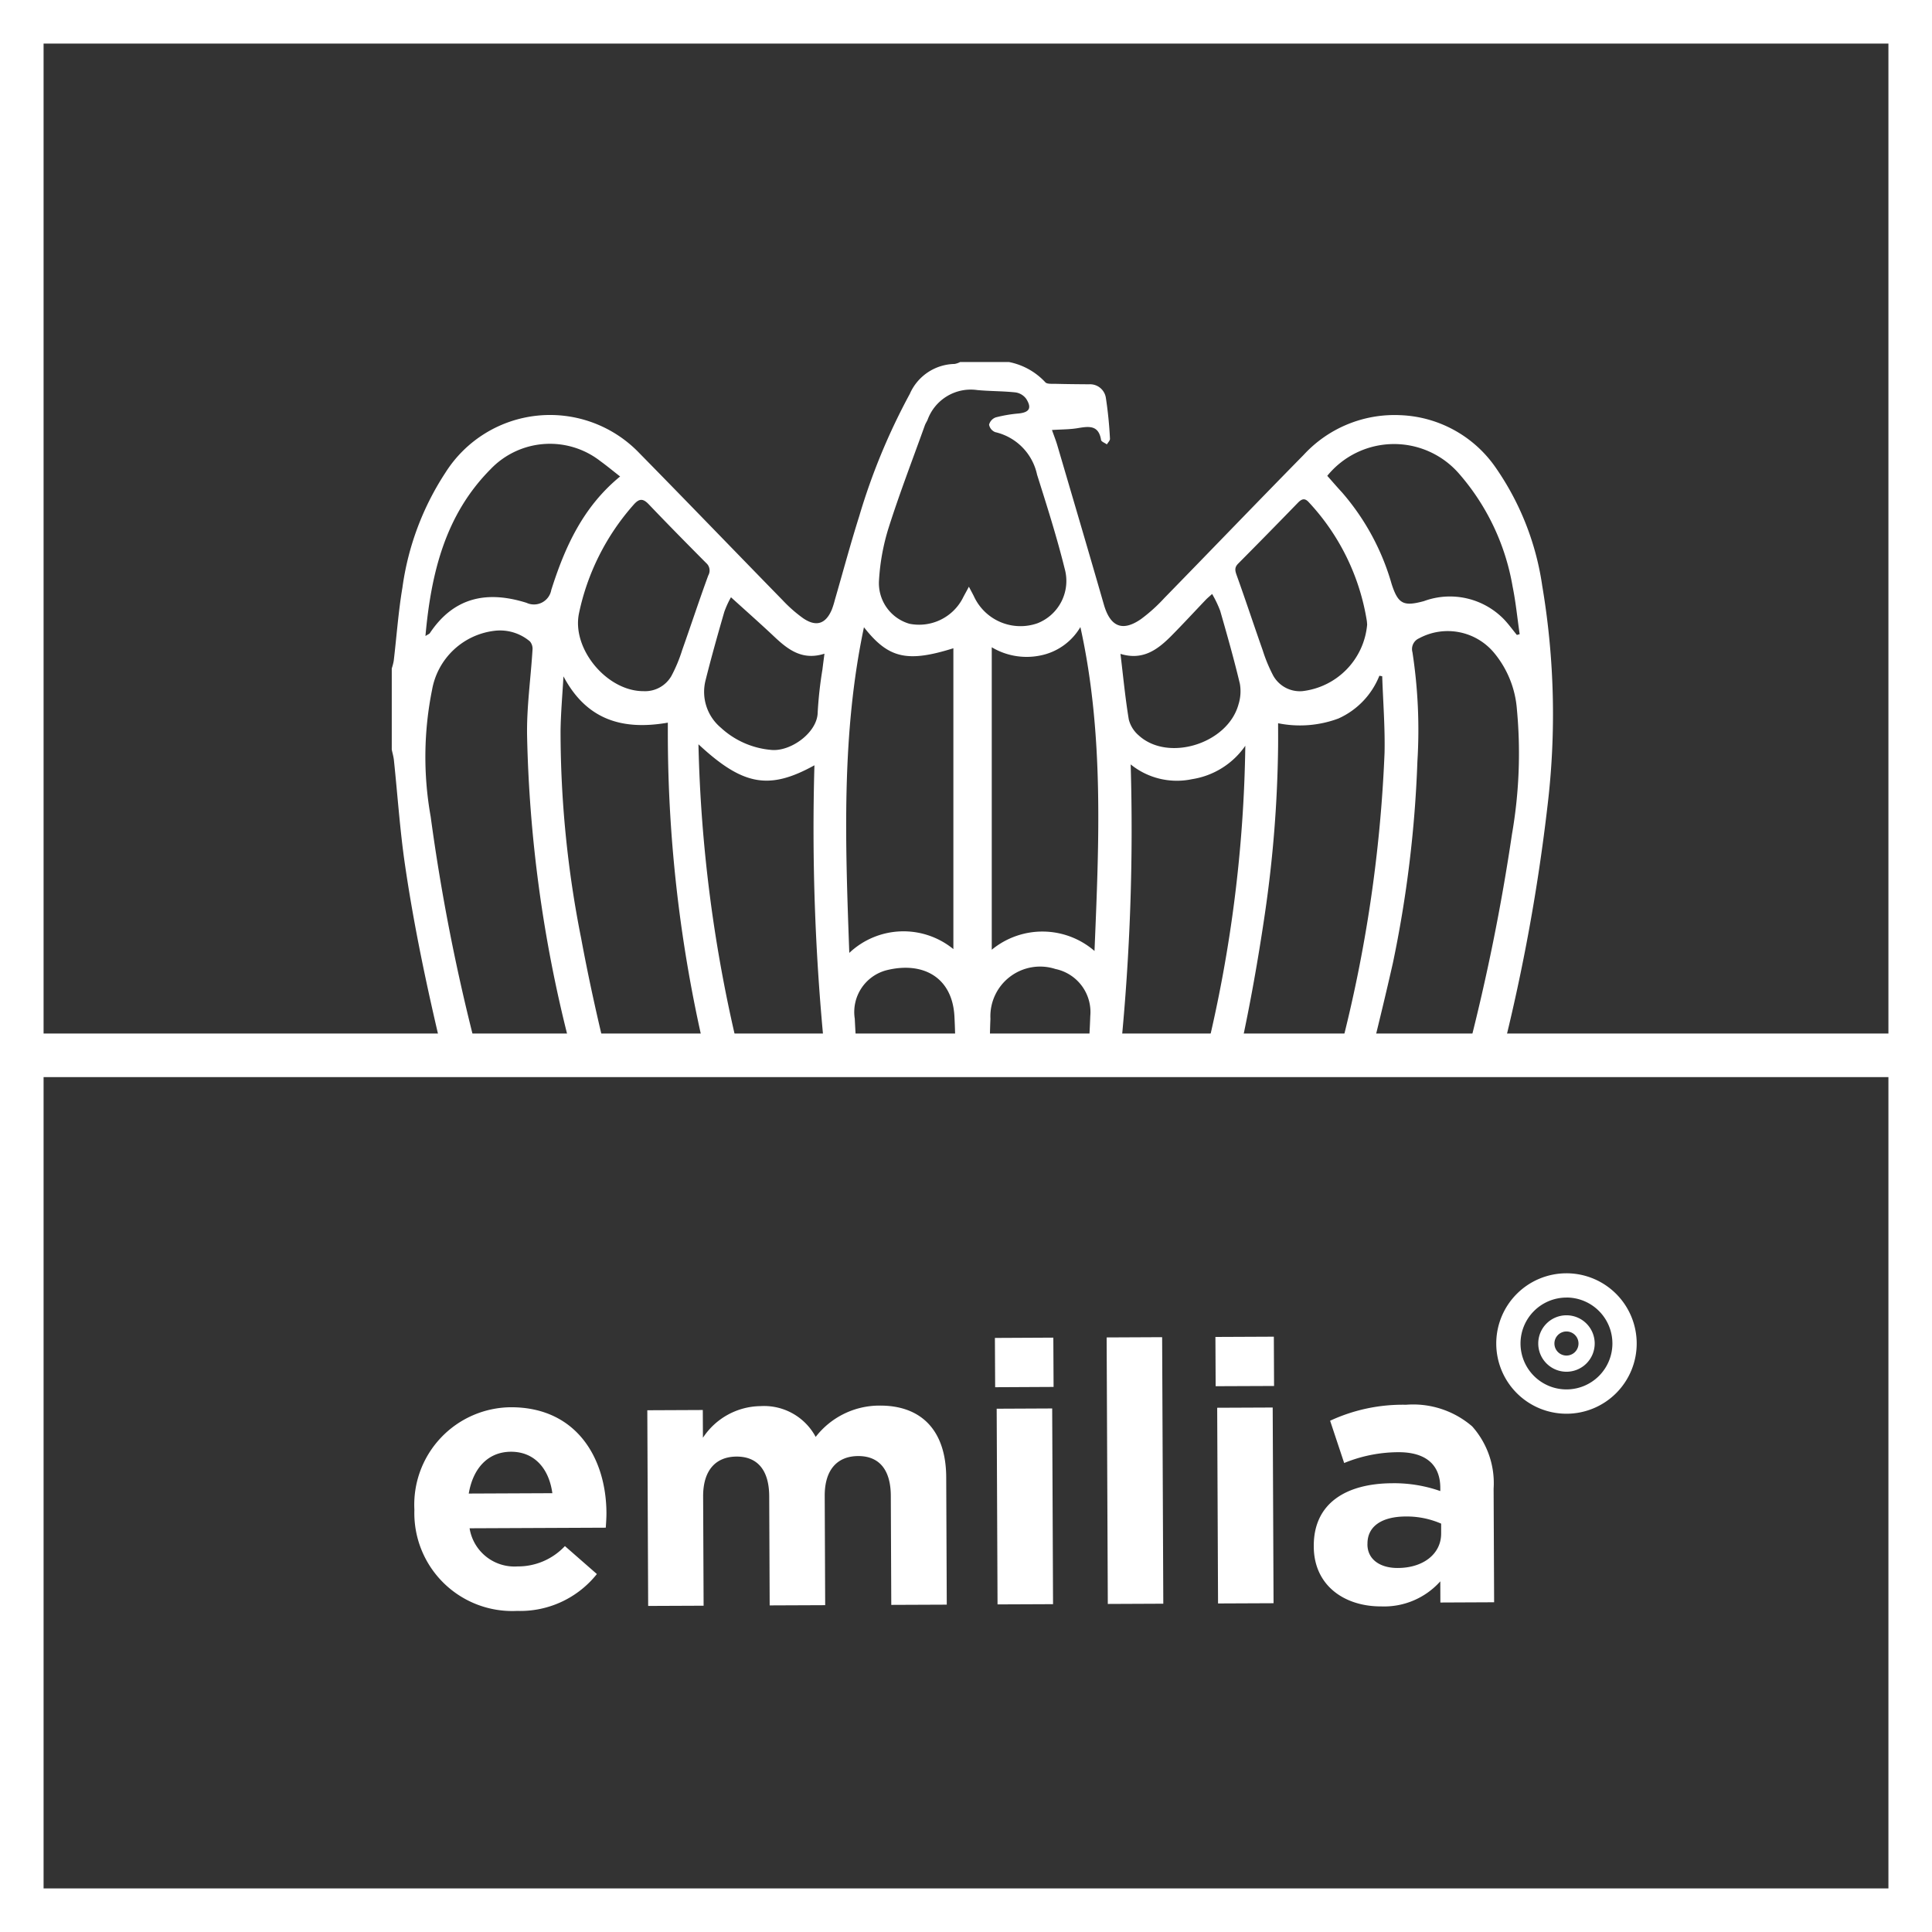 <svg xmlns="http://www.w3.org/2000/svg" width="133" height="133" viewBox="0 0 133 133">
  <rect x="0" y="0" width="133" height="133" fill="#333333" stroke="none"/>
  <g id="Raggruppa_2797" data-name="Raggruppa 2797" transform="translate(-1369.5 -9549.5)">
    <rect id="Rettangolo_1217" data-name="Rettangolo 1217" width="130" height="130" transform="translate(1371 9551)" fill="none" stroke="#fff" stroke-miterlimit="10" stroke-width="3"/>
    <path id="Tracciato_2822" data-name="Tracciato 2822" d="M1789.273,1474.677a6.742,6.742,0,0,0,5.493-2.538l-2.2-1.925a4.415,4.415,0,0,1-3.262,1.4,3.125,3.125,0,0,1-3.3-2.625l9.375-.041c.024-.352.047-.7.046-1.006-.016-3.82-2.093-7.3-6.592-7.285a6.707,6.707,0,0,0-6.63,7.041v.05A6.739,6.739,0,0,0,1789.273,1474.677Zm-.425-10.957c1.609-.007,2.62,1.145,2.853,2.853l-5.755.025C1786.239,1464.862,1787.264,1463.728,1788.848,1463.72Z" transform="translate(-384.177 8185.719)" fill="#fff"/>
    <path id="Tracciato_2823" data-name="Tracciato 2823" d="M1874,1473.821l-.033-7.515c-.008-1.81.868-2.745,2.3-2.751s2.241.921,2.249,2.73l.032,7.515,3.821-.016-.032-7.515c-.009-1.809.867-2.744,2.3-2.75s2.241.92,2.25,2.729l.032,7.516,3.82-.016-.038-8.772c-.014-3.241-1.731-4.943-4.571-4.931a5.548,5.548,0,0,0-4.415,2.156,4.03,4.03,0,0,0-3.8-2.12,4.813,4.813,0,0,0-3.962,2.179l-.009-1.911-3.82.017.059,13.471Z" transform="translate(-456.063 8186.217)" fill="#fff"/>
    <path id="Tracciato_2824" data-name="Tracciato 2824" d="M2002.03,1461.151l.059,13.471,3.821-.016-.059-13.473Z" transform="translate(-563.918 8185.326)" fill="#fff"/>
    <rect id="Rettangolo_1218" data-name="Rettangolo 1218" width="4.022" height="3.393" transform="matrix(1, -0.005, 0.005, 1, 1437.99, 9641.604)" fill="#fff"/>
    <path id="Tracciato_2825" data-name="Tracciato 2825" d="M2047.439,1452.565l-.08-18.348-3.82.018.08,18.347Z" transform="translate(-597.857 8207.335)" fill="#fff"/>
    <path id="Tracciato_2826" data-name="Tracciato 2826" d="M2088.646,1437.427l-.015-3.393-4.022.018.016,3.391Z" transform="translate(-631.439 8207.484)" fill="#fff"/>
    <rect id="Rettangolo_1219" data-name="Rettangolo 1219" width="3.821" height="13.472" transform="translate(1453.292 9646.411) rotate(-0.25)" fill="#fff"/>
    <path id="Tracciato_2827" data-name="Tracciato 2827" d="M2126.4,1473.609a5.185,5.185,0,0,0,4.065-1.726l.005,1.458,3.7-.017-.035-7.817a5.874,5.874,0,0,0-1.476-4.292,6.226,6.226,0,0,0-4.556-1.488,11.874,11.874,0,0,0-5.223,1.1l.968,2.911a9.909,9.909,0,0,1,3.717-.745c1.91-.009,2.895.866,2.9,2.45v.226a9.577,9.577,0,0,0-3.3-.539c-3.191.014-5.423,1.381-5.41,4.322v.051C2121.77,1472.172,2123.864,1473.62,2126.4,1473.609Zm-.948-4.318c-.005-1.206,1-1.864,2.631-1.872a5.931,5.931,0,0,1,2.44.492l0,.678c.006,1.382-1.2,2.368-2.981,2.375-1.23.006-2.089-.593-2.093-1.623Z" transform="translate(-661.814 8186.477)" fill="#fff"/>
    <path id="Tracciato_2828" data-name="Tracciato 2828" d="M2195.463,1419.768a4.834,4.834,0,1,0-4.833-4.833A4.834,4.834,0,0,0,2195.463,1419.768Zm0-8a3.163,3.163,0,1,1-3.163,3.164A3.167,3.167,0,0,1,2195.463,1411.771Z" transform="translate(-718.127 8227.054)" fill="#fff"/>
    <path id="Tracciato_2829" data-name="Tracciato 2829" d="M2208.427,1429.839a1.943,1.943,0,1,0-1.942-1.943A1.945,1.945,0,0,0,2208.427,1429.839Zm0-2.772a.829.829,0,1,1-.829.829A.83.83,0,0,1,2208.427,1427.067Z" transform="translate(-731.091 8214.092)" fill="#fff"/>
    <line id="Linea_886" data-name="Linea 886" x2="127.899" transform="translate(1372.46 9622.149)" fill="none" stroke="#fff" stroke-miterlimit="10" stroke-width="3"/>
    <path id="Tracciato_2830" data-name="Tracciato 2830" d="M1852.822,1081.48a19,19,0,0,0-3.184-8.108,8.365,8.365,0,0,0-6.6-3.639,8.5,8.5,0,0,0-6.635,2.73c-3.213,3.27-6.39,6.576-9.593,9.857a11.367,11.367,0,0,1-1.6,1.445c-1.292.9-2.127.529-2.565-.993-1.053-3.66-2.132-7.312-3.205-10.966-.095-.322-.221-.635-.368-1.052.658-.043,1.217-.035,1.759-.125.759-.126,1.455-.242,1.621.812.019.12.264.2.4.305.075-.131.222-.267.213-.391a27.561,27.561,0,0,0-.284-2.822,1.1,1.1,0,0,0-1.155-.925c-.766-.006-1.532-.011-2.3-.032-.245-.007-.6.029-.715-.111a4.632,4.632,0,0,0-2.505-1.391h-3.354a1.263,1.263,0,0,1-.386.134,3.431,3.431,0,0,0-3.08,2.06,43.648,43.648,0,0,0-3.483,8.422c-.6,1.9-1.118,3.834-1.674,5.752a6.226,6.226,0,0,1-.207.664c-.417,1-1.079,1.226-1.989.6a9.652,9.652,0,0,1-1.408-1.24c-3.284-3.362-6.542-6.748-9.838-10.1a8.516,8.516,0,0,0-13.375,1.333,19.146,19.146,0,0,0-2.954,7.9c-.282,1.669-.4,3.367-.6,5.05a3.861,3.861,0,0,1-.135.52v5.59c.05.241.122.48.148.724.253,2.4.414,4.823.764,7.213.622,4.256,1.516,8.457,2.51,12.637h2.394l-.01-.042a136.553,136.553,0,0,1-3.128-15.925,23.362,23.362,0,0,1,.1-8.741,4.956,4.956,0,0,1,4.335-4.052,3.183,3.183,0,0,1,2.4.737.788.788,0,0,1,.175.591c-.12,1.97-.408,3.941-.372,5.907a92.355,92.355,0,0,0,2.814,20.754c.064.257.13.514.2.771h2.34c-.61-2.516-1.162-5.049-1.635-7.6a72.9,72.9,0,0,1-1.415-14.274c.017-1.249.131-2.5.2-3.745,1.585,2.986,4.044,3.733,7.185,3.187,0,.341,0,.611,0,.88a95.723,95.723,0,0,0,2.5,21.554h2.333a98.74,98.74,0,0,1-2.725-20.945c3.058,2.844,4.856,3.175,7.984,1.446a153.42,153.42,0,0,0,.685,19.5h2.211c-.045-.684-.087-1.369-.119-2.054a2.974,2.974,0,0,1,2.177-3.336c2.492-.623,4.535.461,4.683,3.164.04.741.057,1.484.063,2.227h2.373c0-.684.013-1.369.043-2.052a3.423,3.423,0,0,1,4.473-3.426,3.027,3.027,0,0,1,2.4,3.247c-.025.744-.069,1.488-.118,2.231h2.219a152.839,152.839,0,0,0,.68-19.562,5.056,5.056,0,0,0,4.222,1.017,5.478,5.478,0,0,0,3.67-2.3,94.282,94.282,0,0,1-2.627,20.843h2.3c.668-3.063,1.214-6.154,1.672-9.264a85.688,85.688,0,0,0,.912-11.53c.005-.506,0-1.012,0-1.6a7.571,7.571,0,0,0,4.153-.326,5.421,5.421,0,0,0,2.819-2.944l.195.036c.059,1.758.2,3.519.161,5.275a96.581,96.581,0,0,1-3.024,20.355h2.195c.484-1.954.956-3.911,1.4-5.874a81.612,81.612,0,0,0,1.691-13.9,35.283,35.283,0,0,0-.341-7.509.808.808,0,0,1,.45-.956,4.155,4.155,0,0,1,5.173,1,6.9,6.9,0,0,1,1.567,3.882,32.452,32.452,0,0,1-.342,8.619,143.261,143.261,0,0,1-2.98,14.734h2.392a131.322,131.322,0,0,0,3.029-16.635A53.05,53.05,0,0,0,1852.822,1081.48Zm-68.22.3a1.211,1.211,0,0,1-1.7.872c-2.712-.854-5-.4-6.66,2.091-.033.049-.106.071-.3.194.391-4.365,1.374-8.349,4.482-11.483a5.649,5.649,0,0,1,7.559-.557c.445.322.867.673,1.36,1.057C1786.786,1076.049,1785.537,1078.818,1784.6,1081.781Zm9,4.17a10.372,10.372,0,0,1-.723,1.727,2.088,2.088,0,0,1-1.924,1.056c-2.517.011-4.957-2.917-4.442-5.365a16.314,16.314,0,0,1,3.749-7.458c.384-.441.648-.465,1.053-.04,1.3,1.363,2.625,2.706,3.953,4.043a.681.681,0,0,1,.144.853C1794.782,1082.484,1794.212,1084.225,1793.6,1085.95Zm9.673,1.268a27.463,27.463,0,0,0-.331,2.973c-.013,1.4-1.887,2.736-3.222,2.584a5.836,5.836,0,0,1-3.442-1.525,3.219,3.219,0,0,1-1.051-3.28c.394-1.572.833-3.133,1.285-4.69a6.31,6.31,0,0,1,.461-1.011c1.017.924,2.024,1.812,3,2.732.947.891,1.929,1.634,3.435,1.153C1803.359,1086.551,1803.314,1086.884,1803.274,1087.218Zm9.01,19.272a5.429,5.429,0,0,0-7.165.261c-.276-7.582-.554-15.03,1.009-22.418,1.676,2.134,2.954,2.45,6.156,1.446Zm1.437-24.24c-.086-.18-.184-.354-.369-.707-.2.379-.313.571-.412.77a3.387,3.387,0,0,1-3.682,1.78,2.911,2.911,0,0,1-2.091-3.033,14.964,14.964,0,0,1,.671-3.612c.752-2.361,1.645-4.678,2.482-7.012.047-.13.127-.248.185-.375a3.165,3.165,0,0,1,3.43-2.055c.877.082,1.764.066,2.639.162a1.109,1.109,0,0,1,.726.444c.4.636.212.93-.528,1.006a9.437,9.437,0,0,0-1.574.269.734.734,0,0,0-.456.5.684.684,0,0,0,.422.514,3.822,3.822,0,0,1,2.881,2.927c.676,2.143,1.361,4.289,1.9,6.469a3.13,3.13,0,0,1-1.873,3.762A3.528,3.528,0,0,1,1813.721,1082.25Zm8.284,24.373a5.48,5.48,0,0,0-7.079-.089v-20.823a4.684,4.684,0,0,0,3.333.569,4.127,4.127,0,0,0,2.769-1.96C1822.661,1091.7,1822.308,1099.164,1822,1106.623Zm9.9-16.955c-.759,2.695-4.847,3.953-6.861,2.111a2.135,2.135,0,0,1-.684-1.095c-.242-1.461-.382-2.938-.573-4.518,1.551.477,2.576-.306,3.52-1.259.8-.809,1.572-1.648,2.359-2.472.109-.114.233-.213.43-.393a7.739,7.739,0,0,1,.554,1.155c.48,1.669.955,3.342,1.357,5.03A3.009,3.009,0,0,1,1831.905,1089.668Zm4.385-.935a2.1,2.1,0,0,1-1.987-1.068,10.535,10.535,0,0,1-.719-1.729c-.609-1.727-1.181-3.467-1.8-5.19-.117-.323-.151-.535.106-.794q2.066-2.08,4.108-4.185c.247-.253.462-.362.75-.043a15.569,15.569,0,0,1,3.994,8.146c.018.115.021.231.026.281A5.057,5.057,0,0,1,1836.29,1088.734Zm14.786-3.869c-.305-.371-.586-.766-.92-1.109a5.189,5.189,0,0,0-5.481-1.22c-1.4.38-1.772.2-2.216-1.161a16.526,16.526,0,0,0-3.419-6.322c-.346-.373-.676-.76-1.017-1.143a5.926,5.926,0,0,1,9.062-.159,15.882,15.882,0,0,1,3.694,7.765c.222,1.086.329,2.2.489,3.294Z" transform="translate(-377.154 8508.347)" fill="#fff"/>
  </g>
</svg>

